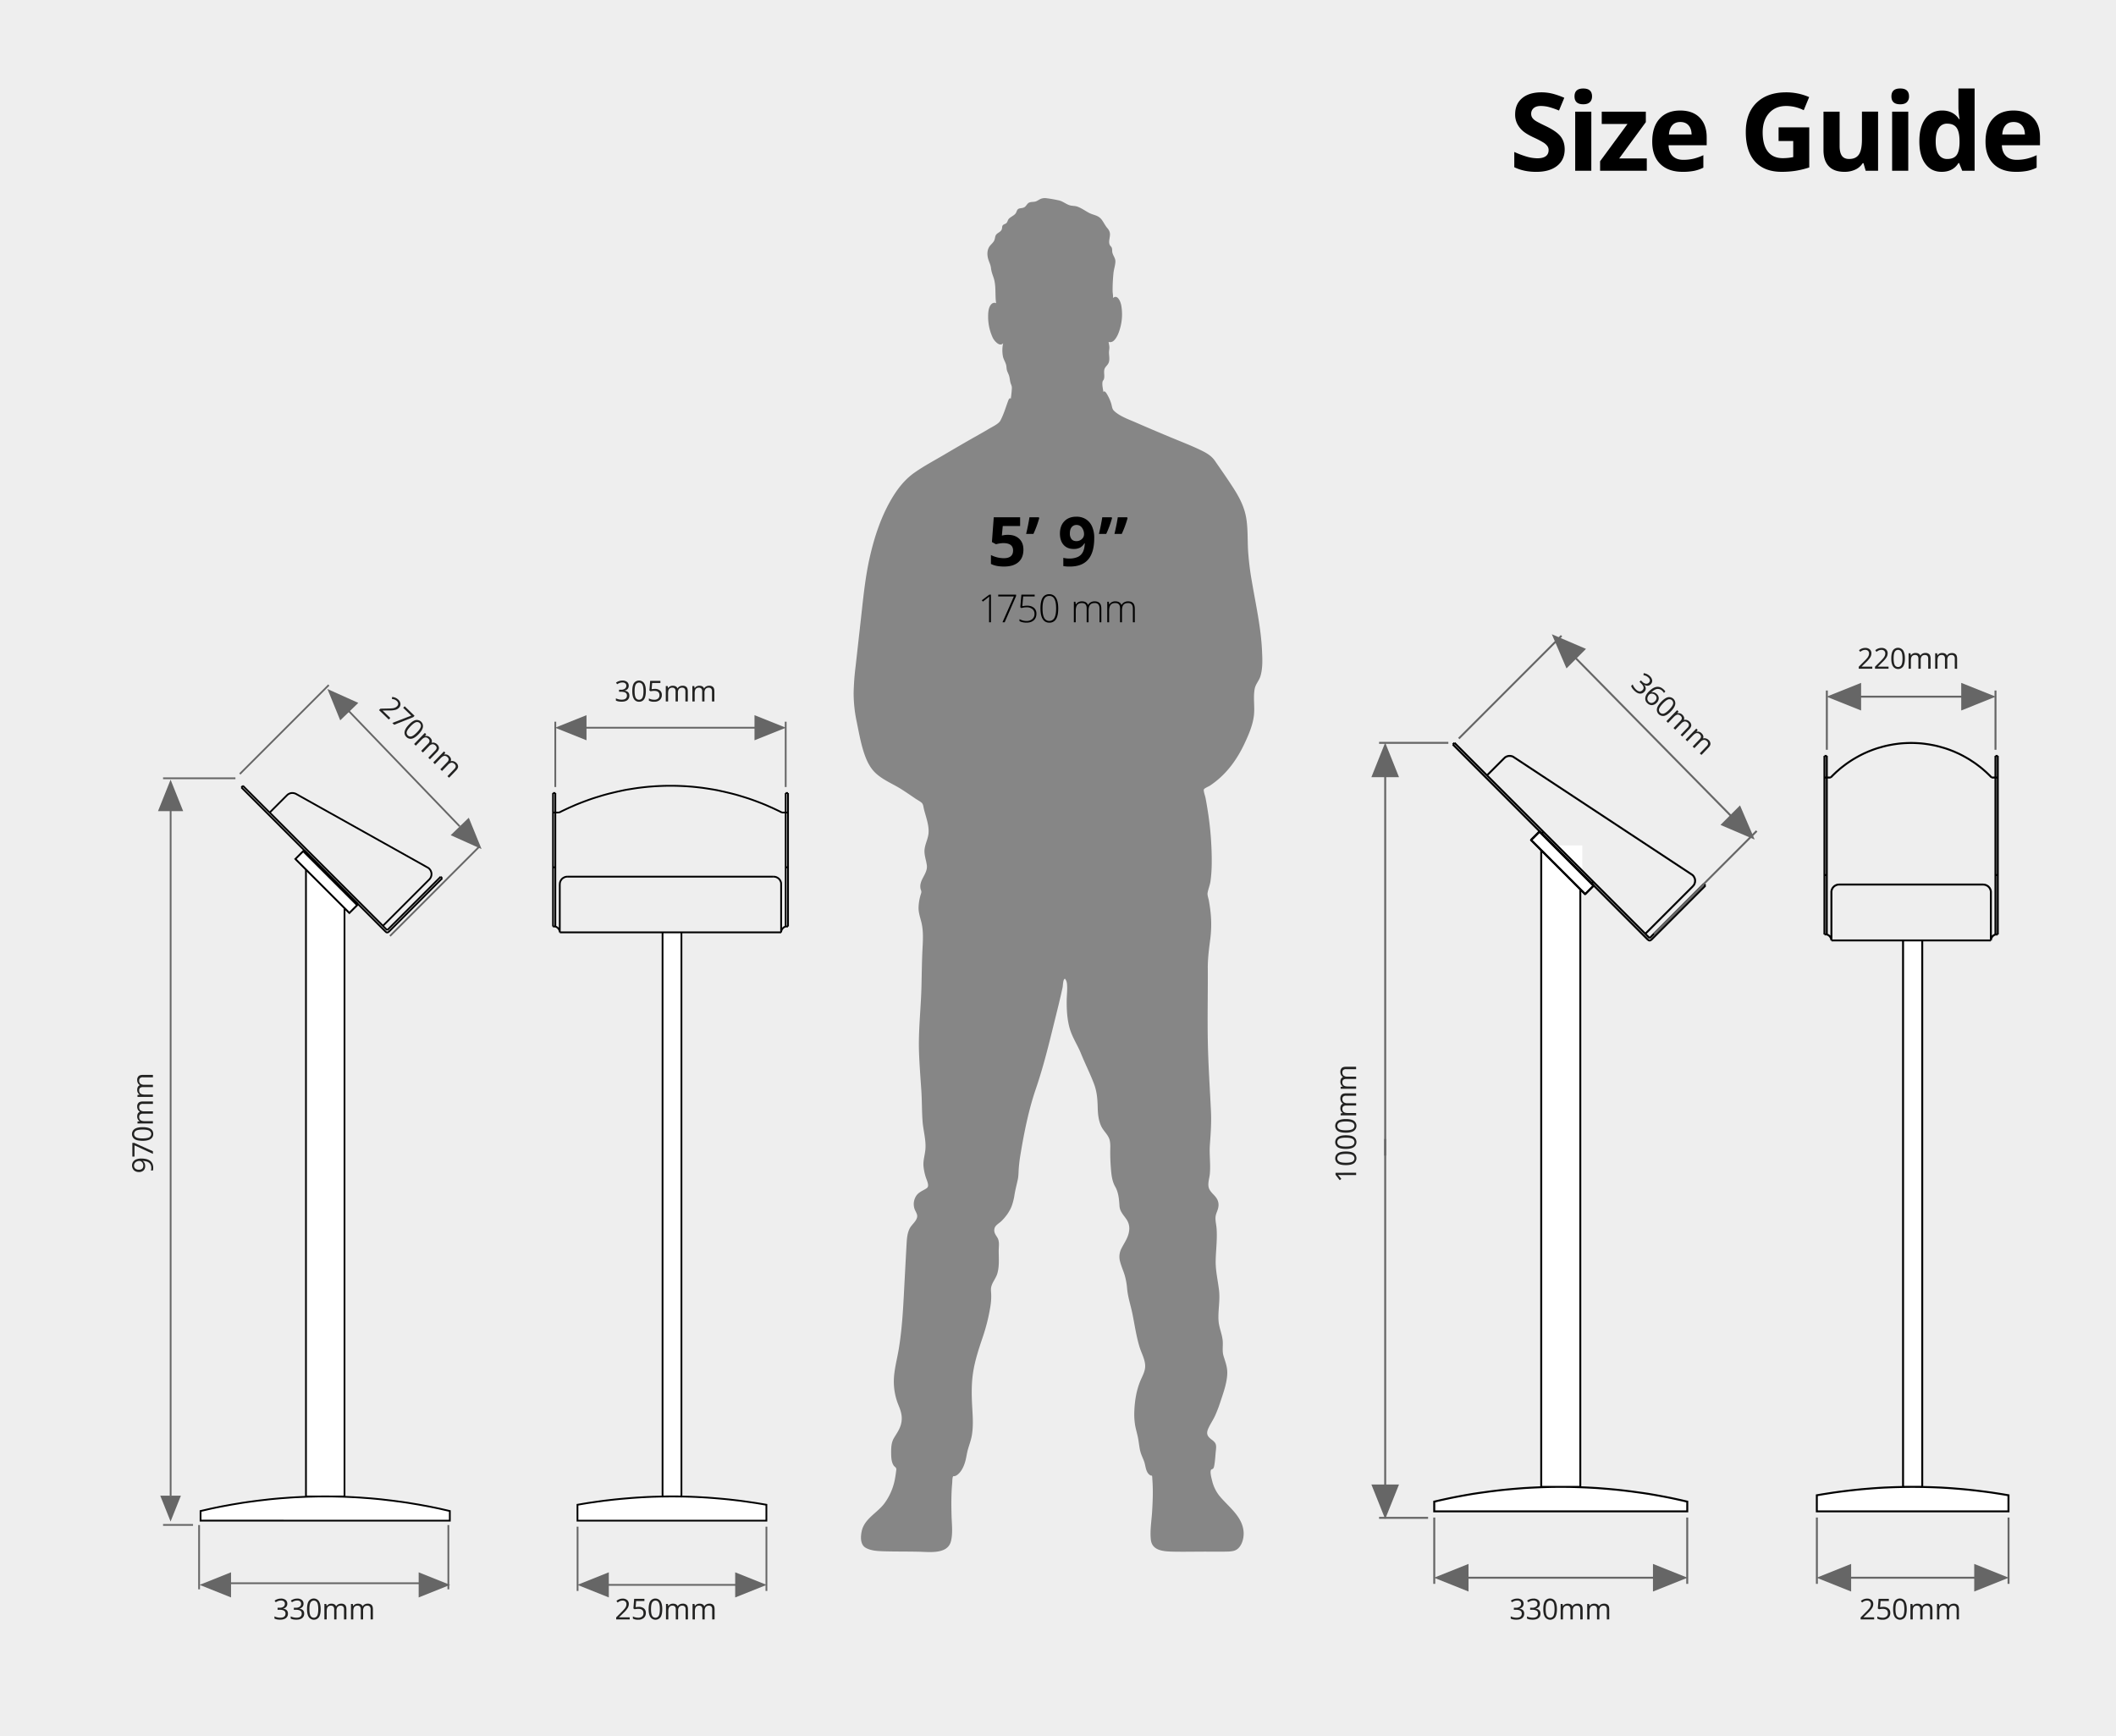 <svg xmlns="http://www.w3.org/2000/svg" width="2735" height="2244" viewBox="0 0 2735 2244"><g id="fd086248-6600-472e-95da-f7025a68bb86" data-name="Layer 1"><rect width="2735" height="2244" fill="#eee"></rect><rect x="1991.53" y="1092.7" width="53.66" height="832.16" fill="#fff"></rect><path d="M2022.41,193q0,13.53-9.74,21.33t-27.1,7.79q-16,0-28.3-6V196.39a116.2,116.2,0,0,0,17.12,6.36,50.64,50.64,0,0,0,12.82,1.84q7,0,10.7-2.66t3.72-7.93a8.7,8.7,0,0,0-1.64-5.23,18.19,18.19,0,0,0-4.82-4.41,125.23,125.23,0,0,0-13-6.77q-9.17-4.31-13.74-8.27a31,31,0,0,1-7.32-9.23,26.36,26.36,0,0,1-2.73-12.3q0-13.28,9-20.85t24.85-7.59a58.63,58.63,0,0,1,14.86,1.84,102.44,102.44,0,0,1,14.8,5.2l-6.83,16.47a101.47,101.47,0,0,0-13.23-4.58,42.93,42.93,0,0,0-10.29-1.3q-6,0-9.23,2.81a9.24,9.24,0,0,0-3.21,7.31,9,9,0,0,0,1.3,4.89,14.25,14.25,0,0,0,4.14,4q2.84,1.95,13.43,7,14,6.71,19.21,13.43T2022.41,193Z"></path><path d="M2035.09,124.54q0-10.19,11.34-10.18t11.35,10.18c0,3.24-.94,5.76-2.84,7.56s-4.72,2.7-8.51,2.7Q2035.09,134.8,2035.09,124.54Zm21.73,96.18H2036V144.3h20.85Z"></path><path d="M2128.54,220.72h-60.36v-12.3l35.41-48.19H2070.3V144.3h57v13.53l-34.46,47h35.69Z"></path><path d="M2174.8,222.09q-18.45,0-28.84-10.18t-10.39-28.85q0-19.22,9.6-29.7t26.56-10.5q16.2,0,25.22,9.23t9,25.5v10.12h-49.29q.34,8.88,5.26,13.87t13.81,5a57.2,57.2,0,0,0,13.06-1.43,65.4,65.4,0,0,0,12.85-4.58v16.13a49.17,49.17,0,0,1-11.69,4.07A73.69,73.69,0,0,1,2174.8,222.09Zm-2.94-64.39q-6.63,0-10.39,4.2t-4.3,11.93h29.26q-.15-7.72-4-11.93T2171.86,157.7Z"></path><path d="M2298.88,164.6h39.64v51.82a113,113,0,0,1-18.14,4.41,118.79,118.79,0,0,1-17.4,1.26q-22.64,0-34.56-13.29t-11.93-38.18q0-24.21,13.85-37.74t38.38-13.53a74.33,74.33,0,0,1,29.67,6.15l-7,16.95a50.37,50.37,0,0,0-22.77-5.47q-13.74,0-22,9.23T2278.3,171q0,16.26,6.67,24.85t19.38,8.58a68.63,68.63,0,0,0,13.46-1.37V182.24h-18.93Z"></path><path d="M2411.45,220.72l-2.8-9.77h-1.09a22.1,22.1,0,0,1-9.5,8.24,32.6,32.6,0,0,1-14,2.9q-13.47,0-20.3-7.21t-6.84-20.75V144.3h20.85v44.64q0,8.26,2.94,12.41t9.37,4.13q8.74,0,12.64-5.84t3.9-19.38v-36h20.85v76.42Z"></path><path d="M2444.74,124.54q0-10.19,11.35-10.18t11.35,10.18a9.94,9.94,0,0,1-2.84,7.56q-2.83,2.7-8.51,2.7Q2444.73,134.8,2444.74,124.54Zm21.74,96.18h-20.85V144.3h20.85Z"></path><path d="M2509.67,222.09q-13.47,0-21.16-10.46t-7.69-29q0-18.79,7.83-29.29t21.57-10.5q14.42,0,22,11.21h.68a84.91,84.91,0,0,1-1.57-15.24V114.36h20.92V220.72h-16l-4-9.91h-.89Q2524.23,222.09,2509.67,222.09Zm7.31-16.61c5.34,0,9.24-1.55,11.73-4.65s3.84-8.36,4.06-15.79v-2.25q0-12.31-3.79-17.64t-12.34-5.33a12.22,12.22,0,0,0-10.83,5.91q-3.87,5.91-3.87,17.19t3.9,16.92A12.73,12.73,0,0,0,2517,205.48Z"></path><path d="M2605.59,222.09q-18.47,0-28.85-10.18t-10.39-28.85q0-19.22,9.6-29.7t26.56-10.5q16.2,0,25.23,9.23t9,25.5v10.12h-49.29q.34,8.88,5.27,13.87t13.8,5a57.14,57.14,0,0,0,13.06-1.43,65.17,65.17,0,0,0,12.85-4.58v16.13a49,49,0,0,1-11.69,4.07A73.52,73.52,0,0,1,2605.59,222.09Zm-2.94-64.39q-6.63,0-10.39,4.2T2588,173.83h29.26q-.14-7.72-4-11.93T2602.65,157.7Z"></path><path d="M1287.52,392c-1.64-11.09.34-22.86-3.43-33.57-1.53-4.31-2.72-7.64-3.24-12.16-.47-3.92-2.27-7.22-3.43-11-1.55-5-1.76-11.19.94-15.83,1.7-2.9,4.56-4.91,6.29-7.8,1.31-2.23,1.27-4.22,2-6.6,1.33-4,6.38-4.55,8-8.25,1.28-3-.26-5,3-6.73,1.64-.86,2.76-.94,3.8-2.5s1.17-3.21,2.41-4.61c2.15-2.44,5.41-3.68,7.78-5.89,1.58-1.47,1.93-2.82,2.77-4.76,1.81-4.14,5.46-2.46,9.19-4.2,3-1.41,3.69-5.05,6.86-6.36,2.49-1,5.26-.58,7.82-1.25s4.8-2.67,7.38-3.65a14.57,14.57,0,0,1,7-.63c5.22.6,10.66,1.68,15.8,2.75,5.83,1.22,10.33,5.86,16.11,6.81,2.92.47,5.47.36,8.3,1.41,5.17,1.93,9.57,5.14,14.37,7.75,6.43,3.48,12.33,2.89,17,9.38,2.57,3.52,4.25,7.24,7.1,10.61a12.84,12.84,0,0,1,3.09,5.64c1.18,5.23-2.22,11-.07,15.92.59,1.33,1.85,2.12,2.48,3.41.89,1.84.5,4.1.85,6.07.79,4.47,4.14,7.48,4,12.25s-1.94,9.58-2.44,14.43a208.82,208.82,0,0,0-1.16,23.32c0,3.06.88,6.17.46,9.23,6-5.18,9.8,4.79,10.65,9.26a65.62,65.62,0,0,1-1,28.2c-1.51,5.84-3.89,13.08-8.36,17.4a6.86,6.86,0,0,1-6.94,1.88c.23,2.28.94,4.52,1,6.81s-.46,4.28-.49,6.43c-.06,4.59,1.41,10-.73,14.36-1.39,2.83-4.3,4.65-5.16,7.77-1.17,4.23.71,9-.84,13.14-.3.8-1.1,1.46-1.34,2.13-1.34,3.7.33,10.31.91,14.33,1.43-3.76,5.23,3.7,5.7,4.55a55.79,55.79,0,0,1,4.32,10.16c1.12,3.61,1,7,3.87,9.6,7.59,7.09,18.92,10.88,28.26,15,14.22,6.25,28.52,12.26,42.84,18.26,13.9,5.83,28.15,11.21,41.71,17.81,6.89,3.35,13,7,17.42,13.4,8.27,12,16.76,24,24.58,36.31,7.27,11.44,13.33,23.33,15.7,36.8,2.45,14,1.72,28.31,2.5,42.41a360.83,360.83,0,0,0,4.78,39.45c5,29.87,11.85,59.82,13.26,90.15.51,10.87,1.15,22.86-2.11,33.39-1.75,5.66-6.12,10-7.29,15.87-2.2,11.13.19,22.8-1,34.07-1.35,12.36-6.23,24-11.4,35.18-10.44,22.71-24.48,42.09-45.43,56.09-1.64,1.1-7.21,3.33-7.9,4.94-.81,1.91,1.71,8.62,2.15,11q2.1,11.19,3.73,22.48a418.26,418.26,0,0,1,4,44.42c.47,13.64.57,27.57-1.41,41.1-.74,5-2.85,9.77-3.68,14.69-.48,2.88,1,6.69,1.59,9.64q1,5.58,1.75,11.2a149.26,149.26,0,0,1,.22,38.07c-1.67,12.89-3.38,25.47-3.29,38.49.21,31.1-.58,62.2,0,93.28.52,30.61,2.65,61.08,4.08,91.64.68,14.37-.27,28.41-1.36,42.73-1,12.72,1.09,25.48-.09,38.19-.56,5.91-3.43,13.52-.82,19.37,2.44,5.45,8.18,8.68,10.66,14.18,2,4.34,1.71,8.75.18,13.15-1.08,3.1-2.46,6-2.67,9.27-.31,4.58.9,9.2,1.3,13.74,1.21,13.93-.77,28-1.08,41.95-.31,13.41,2.85,25.9,4.36,39.11,1.47,12.91-1.45,25.7-.71,38.6.53,8.88,4.45,17,5.37,25.78.71,6.83-.9,13.39,1.11,20.1,2.32,7.74,5.11,14.52,4.84,22.73-.39,11.91-4.65,23.73-8.34,34.94a189.33,189.33,0,0,1-7.39,19.54c-2.43,5.34-5.75,10.16-8.26,15.45-1.38,2.87-2.71,6.32-1.53,9.5,1.58,4.25,6.43,6.14,9.16,9.45,2.52,3,2.06,6.83,1.64,10.55-.69,6.24-.91,12.73-2,18.9-.25,1.47-.54,3.34-1.53,4.52-.66.79-2.07.91-2.57,1.48-2,2.34.49,11.28,1.25,14.32a49.83,49.83,0,0,0,9.72,19.85c11.8,14.2,30,26.72,31,47,.43,8.56-3.05,20.74-12.2,23.55-4,1.21-8.41,1.1-12.48,1.19-7.26.15-14.54,0-21.81,0-15.15-.06-30.36.38-45.5,0-11.67-.28-26.38-1.26-27.93-15.37-1.35-12.2,1-25,1.68-37.21.83-14,1.33-27.82.17-41.75-.07-1,0-3.33-.56-3.9-.12-.12-.58.06-.74,0s-.76-.13-1.06-.3a9.54,9.54,0,0,1-2.21-1.64c-3.92-4.06-4.08-10.55-5.73-15.59-1.41-4.29-3.56-8.31-4.84-12.66-1.6-5.49-2-11.25-3-16.88-1.07-6.36-3.16-12.5-4.18-18.88a89.48,89.48,0,0,1-.87-18c.55-12.85,2.67-26.08,7.54-38,2.59-6.38,6.69-13,6.47-20.15-.24-8.29-4.81-16.18-7.21-23.95-4.3-13.94-6.31-28.54-9.21-42.81-2.25-11.08-5.84-21.32-6.92-32.64a88.43,88.43,0,0,0-3.2-17.74c-1.78-5.77-4.31-11.3-5.84-17.15a23.19,23.19,0,0,1,1.83-17.52c3.83-7.45,8.69-13.86,9.77-22.38A20.8,20.8,0,0,0,1456,1576c-3.81-5.67-8.46-10-9-17.06-.6-8.74-1.17-17.42-5.56-25.17-4.29-7.57-5-16.21-5.66-24.79q-.76-9.71-.78-19.45c0-5,.49-10.4-.6-15.39-1.54-7.1-7.78-11.76-10.87-18.14-3.82-7.87-4.52-16.67-4.73-25.27-.26-10.21-1-19.55-4.53-29.19-5-13.42-11.56-26.27-16.94-39.55-4.49-11.1-11.42-21.27-14.72-32.82s-4-24.28-3.85-36.34c.06-6,.8-12,.56-18-.1-2.57-.29-6.09-1.77-8.32-.56-.85-.7-1.72-1.7-1.14-1.83,1.08-2,8.83-2.34,10.44-3.31,15.72-7.31,31.3-11.15,46.9-7,28.5-14,56.88-23.49,84.66-9.26,27-15.05,55.92-19.73,84.08a187,187,0,0,0-2.44,20c-.25,4.39-.25,8.77-1.18,13.1-1.4,6.5-3.09,12.81-4.19,19.37a76.19,76.19,0,0,1-3.63,14.82c-2.83,7.4-7.73,14-13.33,19.54-3.05,3-8,5.21-9,9.72s1.11,7.53,3.41,11c3.51,5.33,2.09,11.65,2.08,17.72,0,9.88,1,19.68-1.78,29.29-1.78,6.22-6.62,11.37-7.92,17.55-.67,3.14-.09,6.48,0,9.62a82.24,82.24,0,0,1-1.25,16.57,245.27,245.27,0,0,1-9.85,39c-5,14.84-9.9,29.56-12.28,45.08-2.26,14.71-2,29.14-1.21,43.94.71,12.77,1.77,25.93-.65,38.59-1.08,5.69-3.14,11.09-4.74,16.64-1.51,5.24-2.09,10.69-3.56,15.94-1.71,6.09-4.84,13.11-10,17.1a9.73,9.73,0,0,1-3.68,1.87c-.41.1-1.5-.05-1.79.16-1.36,1-1.18,6.55-1.38,8.71-1.33,14-1.22,28.06-.86,42.13.28,10.71,1.89,22.74-.81,33.29-4.23,16.49-26.49,13.85-39.46,13.48-15.35-.44-30.69-.16-46-.6-8-.23-17.66-.42-24.82-4.61s-6.55-14.67-4.93-21.8c3.53-15.75,20-23.22,29.15-35.42a76.48,76.48,0,0,0,13.67-31.54c.62-3.24,1.11-6.51,1.5-9.79.28-2.35.74-3.53-.5-5.08-.7-.88-1.75-1.45-2.43-2.41-3.43-4.81-3.43-12.3-3.44-17.86,0-6.44.42-12.69,3.83-18.29,4.24-7,8.36-12.54,9.57-20.8,1.14-7.83-1-14.18-3.93-21.35a80.25,80.25,0,0,1-6-31.43c.19-13.68,4-27,6.26-40.45,5.2-31,6.19-62.59,7.92-93.92.8-14.58,1.52-29.15,2.37-43.72.37-6.36,1-13,3.9-18.79,2.53-5,8.8-9.29,9.68-15,.56-3.64-2.28-7-3.35-10.26a19.44,19.44,0,0,1,1-14.89c3.2-6.41,8.08-7.81,13.74-11.27,1.8-1.1,2.76-2.14,2.76-4.29,0-3.7-2.14-7.64-3.16-11.12a67.9,67.9,0,0,1-2.82-14.17c-.51-7.54,2.1-14.72,2.57-22.18.75-11.93-2.92-23.81-3.76-35.67-.93-13.35-.72-26.78-1.61-40.13-1.08-16.22-2.37-32.43-2.94-48.67-1-28.36,2.47-56.68,3.15-85,.4-16.47.53-33,1.38-49.42.58-11,1.22-22.43-1.36-33.19-1.67-7-4-12.93-3.76-20.17a63.06,63.06,0,0,1,2.78-16.13c.65-2.13,1.1-3,.61-4.91-.19-.8-.6-1.55-.78-2.37-2.6-11.67,9.5-19.37,8.07-30.62-.87-6.82-3.61-13.34-2.94-20.31.72-7.3,4.55-13.9,5.16-21.21.86-10.4-3.59-21.35-6-31.24-.72-3-.8-6.16-3-8.11s-5.16-3.42-7.55-5c-6.2-4.21-12.37-8.51-18.71-12.51-10.78-6.79-23.13-11.61-32.63-20.27-6.5-5.91-10.69-13.56-13.78-21.69-5.39-14.26-8-29.59-11.06-44.47a181.42,181.42,0,0,1-4.11-37.37,324.78,324.78,0,0,1,2.53-34.69q3.42-30.63,6.85-61.25c3.07-27.48,5.66-55.05,11.94-82,6.38-27.45,15.76-54.89,31-78.76,7.12-11.13,15.61-21.06,26.46-28.68,11.83-8.31,24.82-15.2,37.27-22.53,13.47-7.94,26.95-15.82,40.55-23.51,6.07-3.43,12.16-6.81,18.12-10.42,4.4-2.66,12.69-6.39,15-10.75,4.18-8,6.71-16.43,9.75-24.84.33-.89,2.08-6,3.63-3.18.66-4.46,1.16-8.95,1.41-13.46.13-2.6-.36-3.55-1.24-5.81-1.33-3.44-1.26-7.07-2.31-10.53-.79-2.64-2.29-5-2.93-7.73-.49-2.11-.38-4.31-.93-6.4-1.06-4-3.47-7.25-4.2-11.41a42.81,42.81,0,0,1,.37-16.65c-4.6,5.39-11.65-3.37-13.36-6.89a63.76,63.76,0,0,1-6.06-27c0-5.09.25-12.23,3.9-16.27,1.62-1.79,4.19-2.78,6.42-1.42" fill="#868686"></path><rect x="1970.01" y="1107.79" width="98.67" height="15.19" transform="translate(1380.15 -1101.2) rotate(45)" fill="#fff" stroke="#000" stroke-miterlimit="3.86" stroke-width="2.47"></rect><polygon points="2593.5 1953.22 2593.5 1932.68 2586.57 1931.5 2579.59 1930.36 2572.59 1929.34 2565.63 1928.37 2558.64 1927.41 2551.6 1926.61 2544.61 1925.82 2537.57 1925.14 2530.52 1924.51 2523.49 1923.94 2516.44 1923.41 2509.4 1923.02 2502.36 1922.63 2495.31 1922.34 2488.27 1922.17 2481.23 1922.01 2474.13 1921.95 2467.09 1921.95 2460.05 1922.01 2452.95 1922.17 2445.91 1922.34 2438.87 1922.63 2431.82 1923.02 2424.77 1923.41 2417.73 1923.94 2410.69 1924.51 2403.67 1925.14 2396.62 1925.82 2389.63 1926.61 2382.65 1927.41 2375.61 1928.37 2368.61 1929.34 2361.63 1930.36 2354.7 1931.5 2347.72 1932.68 2347.72 1953.22 2593.5 1953.22" fill="#fff"></polygon></g><g id="fcd2fd0c-7f46-4da2-869b-5027999d9123" data-name="Layer 2"><rect x="2459.58" y="1215.83" width="25.14" height="709.34" fill="#fff"></rect><polygon points="1857.22 1952.23 1857.22 1939.79 1863.93 1938.25 1870.71 1936.71 1877.47 1935.29 1884.24 1933.93 1891.05 1932.67 1897.82 1931.42 1904.65 1930.29 1911.52 1929.15 1918.35 1928.13 1925.18 1927.21 1932.06 1926.3 1938.93 1925.51 1945.82 1924.71 1952.69 1924.03 1959.57 1923.4 1966.46 1922.9 1973.39 1922.38 1980.27 1921.99 1987.2 1921.65 1994.1 1921.36 2001.02 1921.19 2007.91 1921.02 2014.84 1920.96 2021.78 1920.96 2028.66 1921.02 2035.6 1921.19 2042.53 1921.36 2049.43 1921.65 2056.34 1921.99 2063.24 1922.38 2070.16 1922.9 2077.06 1923.4 2083.94 1924.03 2090.82 1924.71 2097.69 1925.51 2104.57 1926.3 2111.4 1927.21 2118.28 1928.13 2125.11 1929.15 2131.91 1930.29 2138.75 1931.42 2145.57 1932.67 2152.39 1933.93 2159.16 1935.29 2165.92 1936.71 2172.69 1938.25 2179.4 1939.79 2179.4 1952.23 1857.22 1952.23" fill="#fff"></polygon><path d="M746.34,1959.18l.19-14.26s79.54-10.31,122.16-9.81,121.54,5.58,121.94,9.81,0,20.53,0,20.53H746.53Z" fill="#fff"></path><path d="M1302.9,691.28q9.12,0,14.51,5.11t5.39,14q0,10.53-6.49,16.2t-18.56,5.67q-10.49,0-16.93-3.39V717.4a38,38,0,0,0,16.46,4.09q12.15,0,12.16-10,0-9.49-12.59-9.5a31.32,31.32,0,0,0-5,.45,37.2,37.2,0,0,0-4.47,1l-5.29-2.84,2.37-32h34.07v11.26h-22.43l-1.16,12.33,1.51-.3A29.58,29.58,0,0,1,1302.9,691.28Z"></path><path d="M1342.67,668.59l.6.95a132.8,132.8,0,0,1-7.56,20.58h-9.41q3-12.72,4.29-21.53Z"></path><path d="M1414.34,695.4q0,18.57-7.82,27.72t-23.68,9.15a44.55,44.55,0,0,1-8.46-.6V721a30.58,30.58,0,0,0,7.56.91,26.64,26.64,0,0,0,11-2,13.83,13.83,0,0,0,6.57-6.14q2.28-4.2,2.62-11.54h-.51a14.75,14.75,0,0,1-5.76,5.67,18.18,18.18,0,0,1-8.17,1.63q-8.2,0-12.93-5.26T1370,689.69q0-10.1,5.74-16t15.62-5.87a22.46,22.46,0,0,1,12.18,3.27,21,21,0,0,1,8,9.47A35.93,35.93,0,0,1,1414.34,695.4Zm-22.73-16.88a7.88,7.88,0,0,0-6.45,2.83c-1.54,1.89-2.32,4.62-2.32,8.17a11.32,11.32,0,0,0,2.11,7.22q2.1,2.65,6.4,2.66a9.89,9.89,0,0,0,6.92-2.64,8,8,0,0,0,2.88-6.08,13.84,13.84,0,0,0-2.69-8.64A8.25,8.25,0,0,0,1391.61,678.52Z"></path><path d="M1437.38,669.54a131.77,131.77,0,0,1-7.56,20.58h-9.41q3-12.72,4.3-21.53h12.07Zm20.07,0a132.8,132.8,0,0,1-7.56,20.58h-9.42q3-12.72,4.3-21.53h12Z"></path><path d="M1280.81,804.29h-2.39v-26q0-3.54.29-7.35c-.24.24-.49.48-.75.71s-2.78,2.2-7.55,5.93l-1.39-1.74,9.69-7.25h2.1Z"></path><path d="M1295.73,804.29l14.7-33.35h-20.19v-2.35h23.09v1.79l-14.74,33.91Z"></path><path d="M1327.32,782.83q5.72,0,9,2.76a9.39,9.39,0,0,1,3.29,7.59q0,5.49-3.42,8.54t-9.42,3.06a23.58,23.58,0,0,1-5.06-.53,13.15,13.15,0,0,1-4-1.5v-2.52a23.1,23.1,0,0,0,4.69,1.87,17.5,17.5,0,0,0,4.37.53,11,11,0,0,0,7.52-2.48,8.48,8.48,0,0,0,2.83-6.7,7.64,7.64,0,0,0-2.76-6.25,11.42,11.42,0,0,0-7.5-2.27,24.87,24.87,0,0,0-6.64,1l-1.46-1,1.41-16.34h17.19v2.35h-14.89l-1.1,12.59A34.91,34.91,0,0,1,1327.32,782.83Z"></path><path d="M1367.79,786.34q0,9.4-2.87,13.92a9.59,9.59,0,0,1-8.68,4.52,9.4,9.4,0,0,1-8.49-4.66q-2.91-4.65-2.91-13.78,0-9.32,2.82-13.82a9.45,9.45,0,0,1,8.58-4.49,9.57,9.57,0,0,1,8.6,4.65Q1367.78,777.33,1367.79,786.34Zm-20.31,0q0,8.31,2.17,12.27a7.51,7.51,0,0,0,13.32-.13q2.12-4.11,2.11-12.14t-2.11-12a7.07,7.07,0,0,0-6.73-4.1,7,7,0,0,0-6.69,4.1Q1347.48,778.44,1347.48,786.34Z"></path><path d="M1421.16,804.29V786.88q0-3.89-1.52-5.66a5.72,5.72,0,0,0-4.63-1.79q-4.08,0-6,2.25t-2,7.06v15.55h-2.46V786.15q0-6.72-6.16-6.72-4.17,0-6.07,2.43t-1.91,7.78v14.65H1388V777.75h2l.51,3.64h.15a7.63,7.63,0,0,1,3.12-3.07,9.35,9.35,0,0,1,4.47-1.08q6.27,0,8,4.71h.1a8.91,8.91,0,0,1,3.48-3.49,10,10,0,0,1,5-1.22q4.35,0,6.52,2.32t2.17,7.37v17.36Z"></path><path d="M1464.29,804.29V786.88q0-3.89-1.51-5.66a5.76,5.76,0,0,0-4.64-1.79q-4.08,0-6,2.25t-1.95,7.06v15.55h-2.47V786.15q0-6.72-6.15-6.72-4.17,0-6.08,2.43t-1.9,7.78v14.65h-2.42V777.75h2l.51,3.64h.15a7.59,7.59,0,0,1,3.13-3.07,9.34,9.34,0,0,1,4.46-1.08q6.28,0,8.06,4.71h.1a8.91,8.91,0,0,1,3.48-3.49,9.92,9.92,0,0,1,5-1.22q4.34,0,6.51,2.32t2.18,7.37v17.36Z"></path><path d="M395.53,1123.38h-.06m.06,810.8h-.06" fill="none" stroke="#000" stroke-miterlimit="3.86" stroke-width="2.29"></path><polygon points="220.49 1048.38 204.24 1048.38 220.49 1007.76 236.74 1048.38 220.49 1048.38" fill="#666"></polygon><polygon points="220.49 1933.2 233.82 1933.2 220.49 1966.54 207.16 1933.2 220.49 1933.2" fill="#666"></polygon><path d="M259.34,1965.45h-.06m54.82-949.76h-.05" fill="none" stroke="#000" stroke-miterlimit="3.86" stroke-width="2.29"></path><line x1="220.55" y1="1965.45" x2="220.5" y2="1965.45" fill="none" stroke="#000" stroke-miterlimit="3.86" stroke-width="2.29"></line><polyline points="445.28 1173.19 445.28 1934.18 395.47 1934.18 395.47 1123.38" fill="#fff" stroke="#000" stroke-miterlimit="3.86" stroke-width="2.29"></polyline><polygon points="298.61 2048.47 298.61 2064.71 257.99 2048.47 298.61 2032.21 298.61 2048.47" fill="#666"></polygon><polygon points="541.14 2048.47 541.14 2032.21 581.75 2048.47 541.14 2064.71 541.14 2048.47" fill="#666"></polygon><path d="M259.34,1965.45h-.06m322.24,0h-.06" fill="none" stroke="#000" stroke-miterlimit="3.86" stroke-width="2.29"></path><line x1="259.34" y1="2048.47" x2="259.28" y2="2048.47" fill="none" stroke="#000" stroke-miterlimit="3.86" stroke-width="2.29"></line><path d="M880.78,1205.09v729.09h-24.4V1205.09m-405-25.71,11.09-11.07m-80.11-58,11-11m-11,11,69,69.07m-58-80.11,69.09,69m-17.22,4.88-49.82-49.81m186,842.07h-.06m-136.12-31.27h0m-186,31.27V1953l6.71-1.53,6.78-1.55,6.76-1.41,6.77-1.37,6.81-1.25,6.77-1.25,6.83-1.13,6.87-1.14,6.83-1,6.83-.92,6.87-.91,6.88-.79,6.89-.81,6.87-.67,6.88-.63,6.89-.5,6.93-.52,6.88-.4,6.93-.33,6.89-.29,6.93-.18,6.89-.16,6.92-.06h6.95l6.88.06,6.94.16,6.93.18,6.89.29,6.92.33,6.9.4,6.92.52,6.89.5,6.89.63,6.87.67,6.88.81,6.88.79,6.83.91,6.87.92,6.84,1,6.8,1.14,6.84,1.13,6.82,1.25,6.82,1.25,6.77,1.37,6.76,1.41,6.77,1.55,6.71,1.53v12.45Z" fill="#fff" stroke="#000" stroke-miterlimit="3.86" stroke-width="2.29"></path><polygon points="950.25 2048.47 950.25 2032.21 990.87 2048.47 950.25 2064.71 950.25 2048.47" fill="#666"></polygon><polygon points="786.91 2048.47 786.91 2064.71 746.3 2048.47 786.91 2032.21 786.91 2048.47" fill="#666"></polygon><path d="M990.69,1965.45h-.06m-244,0h-.06" fill="none" stroke="#000" stroke-miterlimit="3.86" stroke-width="2.29"></path><line x1="990.69" y1="2048.47" x2="990.64" y2="2048.47" fill="none" stroke="#000" stroke-miterlimit="3.86" stroke-width="2.29"></line><path d="M1010.64,1050.21h7.86m-3-25.19h3m-295.86,25.19H714.8m3,0h-3m0-25.19h3m4.89,25.19,4.15-2.1,4.22-2,4.27-2,4.25-1.86,4.27-1.88,4.32-1.76,4.38-1.71,4.38-1.65,4.38-1.59,4.43-1.54,4.43-1.42,4.45-1.36,4.49-1.37,4.49-1.25,4.49-1.18,4.55-1.09,4.54-1.08,4.55-1,4.61-1,4.6-.85,4.61-.73,4.61-.74,4.6-.68,4.66-.57,4.61-.52,4.66-.46,4.67-.34,4.65-.33,4.67-.23,4.67-.18,4.66-.11h9.38l4.66.11,4.66.18,4.66.23,4.67.33,4.65.34,4.62.46,4.66.52,4.66.57,4.61.68,4.6.74,4.6.73,4.62.85,4.54,1,4.61,1,4.55,1.08,4.49,1.09,4.55,1.18,4.49,1.25,4.5,1.37,4.44,1.36,4.42,1.42,4.44,1.54,4.38,1.59,4.37,1.65,4.38,1.71,4.33,1.76,4.26,1.88,4.26,1.86,4.26,2,4.22,2,4.14,2.1m4.89,70.79h3m-300.75,0h-3m285.1,12.11h.79l.81.11.78.17.82.23.73.28.73.4.68.39.69.46.63.51.56.58.52.62.45.68.4.67.34.75.34.75.22.73.18.8,0,.79,0,.86m0,62.2.07-.73.11-.7.17-.73.29-.69.28-.68.4-.63.41-.57.44-.56.53-.51.55-.45.63-.46.63-.34.68-.28.67-.23m0,0h3m-8.83-54.64v62.2m-286.06-62.2.06-.86.05-.79.17-.8.23-.73.29-.75.4-.75.39-.67.46-.68.51-.62.57-.58.62-.51.69-.46.68-.39.74-.4.74-.28.8-.23.73-.17.86-.11h.79m-15.64,64.42.69.23.69.28.62.34.61.46.53.45.56.51.46.56.39.57.41.63.28.68.28.69.17.73.12.7.05.73m-5.86-7.56h-3m8.81-54.64v62.2m276.29-72H733.39m276.28,72H723.61m-8.81-7.56V1025m3,172.51V1025m300.75,172.51V1025m-3,172.51V1025M312,1017.73l2.05-2m257.53,119.46-2.05-2m-67,71.12-.34.29-.41.28-.45.18-.45.11H500l-.45-.11-.41-.18-.39-.28-.35-.29m73.19-69.08-69,69.08m67-71.12-69.09,69.08M371,1027.8l-22.41,22.41m0,0,146.36,146.41m0,0,59.93-59.93m-2.16-15.41.74.4.63.51.62.51.56.63.52.63.45.67.4.69.35.79.27.74.23.8.18.79.05.85v.8l-.05.8-.12.85-.23.8-.23.74-.33.74-.4.73-.46.68-.46.69-.56.57m-2.16-15.41-170.07-95.13M371,1027.8l.55-.51.63-.51.7-.45.67-.35.73-.33.75-.29.74-.18.78-.16.81-.06h.74l.8.06.79.11.79.17.74.24.75.26.68.35M312,1017.73l186.39,186.5M314,1015.69l186.39,186.5m490.2,763.26v-20.53l-6.88-1.19-6.94-1.14-6.94-1-6.92-1-6.94-.95-7-.81-6.94-.79-7-.68-7-.62-7-.58-7-.52-7-.4-7-.38-7-.29-7-.18-7-.16-7-.06h-7l-7,.06-7.05.16-7,.18-7,.29-7,.38-7,.4-7,.52-7,.58-7,.62-7,.68-6.94.79-6.94.81-7,.95-6.94,1-6.93,1-6.89,1.14-6.93,1.19v20.53Z" fill="none" stroke="#000" stroke-miterlimit="3.86" stroke-width="2.29"></path><polygon points="758.08 940.58 758.08 956.83 717.48 940.58 758.08 924.35 758.08 940.58" fill="#666"></polygon><polygon points="975.22 940.58 975.22 924.35 1015.83 940.58 975.22 956.83 975.22 940.58" fill="#666"></polygon><path d="M717.82,1025h-.06m297.84,0h-.06" fill="none" stroke="#000" stroke-miterlimit="3.86" stroke-width="2.29"></path><line x1="717.81" y1="940.58" x2="717.76" y2="940.58" fill="none" stroke="#000" stroke-miterlimit="3.86" stroke-width="2.29"></line><polygon points="594.22 1068.19 605.91 1056.91 622.44 1097.41 582.54 1079.48 594.22 1068.19" fill="#666"></polygon><polygon points="451.45 919.77 439.76 931.05 423.24 890.55 463.13 908.49 451.45 919.77" fill="#666"></polygon><path d="M314.1,1015.69h-.05m186.44,186.5h-.05" fill="none" stroke="#000" stroke-miterlimit="3.86" stroke-width="2.29"></path><line x1="429.07" y1="900.67" x2="429.02" y2="900.67" fill="none" stroke="#000" stroke-miterlimit="3.86" stroke-width="4.85"></line><path d="M2358.24,977h3m218,0h3m-7.9,28h7.9m-221,0h-3m221,126h3m-221,0h-3m7.92-126,2.33-2.39,2.4-2.33,2.38-2.28,2.52-2.2,2.5-2.2,2.59-2.09,2.63-2,2.64-2,2.7-1.89,2.75-1.85,2.83-1.83,2.88-1.72,2.89-1.66,2.87-1.59,2.95-1.53,3-1.47,3-1.35,3.06-1.34,3.13-1.24,3.07-1.17,3.19-1.11,3.11-1,3.2-.9,3.25-.93,3.2-.8,3.25-.73,3.25-.62,3.31-.61,3.24-.48,3.32-.45,3.32-.36,3.31-.25,3.3-.18,3.38-.13,3.32-.06,3.31.06,3.31.13,3.36.18,3.32.25,3.32.36,3.24.45,3.32.48,3.31.61,3.25.62,3.26.73,3.18.8,3.25.93,3.19.9,3.12,1,3.19,1.11,3.08,1.17,3.13,1.24,3,1.34,3.06,1.35,3,1.47,2.93,1.53,2.89,1.59,2.88,1.66,2.89,1.72,2.75,1.83,2.82,1.85,2.7,1.89,2.64,2,2.64,2,2.57,2.09,2.53,2.2,2.5,2.2,2.4,2.28,2.39,2.33,2.33,2.39m-208.17,0h-7.92m205.18,138.3.85.06.85.12.8.19.87.25.79.36.74.37.73.48.74.5.62.62.54.6.56.67.49.75.37.8.3.79.32.8.17.85.13.87v.86m0,0v62.3m5.94-7.73h3m-8.94,7.73.06-.73.13-.73.18-.75.24-.67.29-.67.45-.69.37-.6.47-.55.56-.56.56-.42.62-.43.67-.37.67-.31.67-.25m3,0V977m-3,230.77V977m-218,230.77.68.25.67.31.68.37.61.43.56.42.55.56.44.55.42.6.38.69.36.67.24.67.19.75.12.73.06.73m-9-7.73V977m9,176.2v-.86l.12-.87.2-.85.23-.8.36-.79.38-.8.49-.75.54-.67.55-.6.62-.62.74-.5.73-.48.73-.37.82-.36.79-.25.85-.19.87-.12.84-.06m-9.86,9.94v62.3m196.22-72.24H2377.06m196.23,72.24H2367.2m-6-7.73h-3m3,0V977m123.36,238.5v706.23h-24.79V1215.51m136.29,737.94v-20.8l-7.23-1.23-7.23-1.15-7.25-1.11-7.24-1-7.3-.92-7.24-.87-7.29-.79-7.3-.73-7.3-.62-7.31-.6-7.28-.5-7.31-.43-7.3-.3-7.36-.26-7.29-.18-7.31-.12-7.36-.06-7.3.06-7.35.12-7.3.18-7.31.26-7.35.3-7.3.43-7.29.5-7.31.6-7.3.62-7.3.73-7.3.79-7.23.87-7.3.92-7.25,1-7.22,1.11-7.25,1.15-7.18,1.23v20.8Zm-742.28,0v-12.58l7.11-1.66,7.18-1.59,7.19-1.53,7.17-1.41,7.23-1.35,7.18-1.29,7.23-1.23,7.24-1.1,7.3-1,7.24-1,7.3-.9,7.3-.86,7.3-.74,7.3-.67,7.29-.61,7.3-.56,7.31-.43,7.35-.37,7.3-.3,7.37-.24,7.29-.19,7.35-.06H2021l7.37.06,7.29.19,7.36.24,7.3.3,7.36.37,7.29.43,7.3.56,7.31.61,7.3.67,7.29.74,7.31.86,7.29.9,7.23,1,7.31,1,7.23,1.1,7.25,1.23,7.17,1.29,7.24,1.35,7.17,1.41,7.18,1.53,7.17,1.59,7.12,1.66v12.58Zm124.94-867.83L1990,1074.4m58.88,81.33L2060,1144.5m-81.27-58.88,70.1,70.11M1990,1074.4l70.05,70.1m-17.42,5-50.54-50.59m50.54,50.59v772.28h-50.54V1098.87m.06,0h-.06m.06,822.87h-.06" fill="none" stroke="#000" stroke-miterlimit="3.86" stroke-width="2.52"></path><polygon points="1790.41 1004.48 1772.57 1004.48 1790.41 959.86 1808.25 1004.48 1790.41 1004.48" fill="#666"></polygon><polygon points="1790.41 1918.74 1808.25 1918.74 1790.41 1963.37 1772.57 1918.74 1790.41 1918.74" fill="#666"></polygon><path d="M1853.88,1953.44h-.05M1880,960.14H1880" fill="none" stroke="#000" stroke-miterlimit="3.86" stroke-width="2.52"></path><line x1="1790.47" y1="1953.44" x2="1790.41" y2="1953.44" fill="none" stroke="#000" stroke-miterlimit="3.86" stroke-width="2.52"></line><polygon points="1898.11 2039.23 1898.11 2057.08 1853.48 2039.23 1898.11 2021.37 1898.11 2039.23" fill="#666"></polygon><polygon points="2136.51 2039.23 2136.51 2021.37 2181.14 2039.23 2136.51 2057.08 2136.51 2039.23" fill="#666"></polygon><path d="M1853.88,1953.44h-.06m327,0h-.06" fill="none" stroke="#000" stroke-miterlimit="3.86" stroke-width="2.52"></path><line x1="1853.88" y1="2039.23" x2="1853.82" y2="2039.23" fill="none" stroke="#000" stroke-miterlimit="3.86" stroke-width="2.52"></line><polygon points="2551.75 2039.23 2551.75 2021.37 2596.36 2039.23 2551.75 2057.08 2551.75 2039.23" fill="#666"></polygon><polygon points="2392.66 2039.23 2392.66 2057.08 2348.03 2039.23 2392.66 2021.37 2392.66 2039.23" fill="#666"></polygon><path d="M2596.17,1953.44h-.07m-247.67,0h-.06" fill="none" stroke="#000" stroke-miterlimit="3.86" stroke-width="2.52"></path><line x1="2596.17" y1="2039.23" x2="2596.11" y2="2039.23" fill="none" stroke="#000" stroke-miterlimit="3.86" stroke-width="2.52"></line><path d="M1880,960.13h0m252.33,252.38h-.07m-73.9-69.6-2.21-2.34m-61.21-65.44-2.16,2.08m66.56,62.37-2.09,2.15M1922,1002.21l204.61,204.72M1944.3,979.88l.6-.54.67-.56.73-.43.76-.42.79-.31.8-.24.79-.19.86-.13.86,0h.86l.8.11.85.11.8.26.8.3.73.37.74.49m0,0,229.76,151.49m0,0,.74.5.67.54.62.68.55.67.43.75.42.73.37.86.31.79.19.86.12.85.06.92-.06.87-.06.85-.2.87-.29.85-.31.81-.37.79-.49.73-.56.68-.54.67m0,0-61.52,61.52m0,0,5.64,5.58m0,0,70.05-70.1m0,0,2.09,2.14m0,0-70.05,70.12m0,0-.38.24-.35.23-.45.19-.47.13-.44,0-.49,0-.42-.13-.43-.19-.44-.23-.36-.24m0,0L1877.86,962.29m0,0,2.1-2.16m0,0,42,42.08m0,0,22.33-22.33m236.56,973.57h-.05m-138.14-31.71h-.06" fill="none" stroke="#000" stroke-miterlimit="3.86" stroke-width="2.52"></path><line x1="2012.8" y1="827.29" x2="2012.74" y2="827.29" fill="none" stroke="#000" stroke-miterlimit="3.86" stroke-width="2.52"></line><polygon points="2405.54 900.46 2405.54 918.32 2360.91 900.46 2405.54 882.62 2405.54 900.46" fill="#666"></polygon><polygon points="2534.95 900.46 2534.95 882.62 2579.57 900.46 2534.95 918.32 2534.95 900.46" fill="#666"></polygon><path d="M2361.32,977h-.07m218.05,0h-.06" fill="none" stroke="#000" stroke-miterlimit="3.86" stroke-width="2.52"></path><line x1="2361.31" y1="900.46" x2="2361.25" y2="900.46" fill="none" stroke="#000" stroke-miterlimit="3.86" stroke-width="2.52"></line><polygon points="2037.35 851.32 2024.73 863.93 2005.79 819.76 2049.96 838.7 2037.35 851.32" fill="#666"></polygon><polygon points="2236.41 1053.61 2249.03 1040.99 2267.96 1085.14 2223.79 1066.22 2236.41 1053.61" fill="#666"></polygon><line x1="220.55" y1="1933.2" x2="220.55" y2="1043.56" fill="none" stroke="#666" stroke-miterlimit="10" stroke-width="2.29"></line><line x1="210.76" y1="1970.97" x2="249.5" y2="1970.97" fill="none" stroke="#666" stroke-miterlimit="10" stroke-width="2.29"></line><line x1="210.76" y1="1005.94" x2="304.31" y2="1005.94" fill="none" stroke="#666" stroke-miterlimit="10" stroke-width="2.29"></line><line x1="293.96" y1="2046.35" x2="549.54" y2="2046.35" fill="none" stroke="#666" stroke-miterlimit="10" stroke-width="2.29"></line><line x1="257.34" y1="2054.19" x2="257.34" y2="1971.13" fill="none" stroke="#666" stroke-miterlimit="10" stroke-width="2.29"></line><line x1="579.52" y1="2054.19" x2="579.52" y2="1971.13" fill="none" stroke="#666" stroke-miterlimit="10" stroke-width="2.29"></line><line x1="594.17" y1="1068.02" x2="447.63" y2="915.71" fill="none" stroke="#666" stroke-miterlimit="10" stroke-width="2.29"></line><line x1="424.96" y1="885.4" x2="309.98" y2="1000.38" fill="none" stroke="#666" stroke-miterlimit="10" stroke-width="2.29"></line><line x1="618.98" y1="1094.8" x2="504.07" y2="1209.78" fill="none" stroke="#666" stroke-miterlimit="10" stroke-width="2.29"></line><line x1="960.6" y1="2048.47" x2="776.57" y2="2048.47" fill="none" stroke="#666" stroke-miterlimit="10" stroke-width="2.29"></line><line x1="990.64" y1="2056.31" x2="990.64" y2="1973.24" fill="none" stroke="#666" stroke-miterlimit="10" stroke-width="2.29"></line><line x1="746.53" y1="2056.31" x2="746.53" y2="1973.24" fill="none" stroke="#666" stroke-miterlimit="10" stroke-width="2.29"></line><line x1="747.73" y1="940.59" x2="985.56" y2="940.59" fill="none" stroke="#666" stroke-miterlimit="10" stroke-width="2.29"></line><line x1="717.75" y1="932.8" x2="717.75" y2="1017.23" fill="none" stroke="#666" stroke-miterlimit="10" stroke-width="2.29"></line><line x1="1015.54" y1="932.8" x2="1015.54" y2="1017.23" fill="none" stroke="#666" stroke-miterlimit="10" stroke-width="2.29"></line><line x1="1790.42" y1="1493.61" x2="1790.42" y2="1001.51" fill="none" stroke="#666" stroke-miterlimit="10" stroke-width="2.52"></line><line x1="1782.5" y1="1961.83" x2="1845.85" y2="1961.83" fill="none" stroke="#666" stroke-miterlimit="10" stroke-width="2.52"></line><line x1="1782.5" y1="960.13" x2="1872.04" y2="960.13" fill="none" stroke="#666" stroke-miterlimit="10" stroke-width="2.52"></line><line x1="1790.41" y1="1472.18" x2="1790.41" y2="1921.72" fill="none" stroke="#666" stroke-miterlimit="10" stroke-width="2.52"></line><line x1="1895.13" y1="2039.23" x2="2139.49" y2="2039.23" fill="none" stroke="#666" stroke-miterlimit="10" stroke-width="2.52"></line><line x1="1853.82" y1="2047.14" x2="1853.82" y2="1961.42" fill="none" stroke="#666" stroke-miterlimit="10" stroke-width="2.52"></line><line x1="2180.8" y1="2047.14" x2="2180.8" y2="1961.42" fill="none" stroke="#666" stroke-miterlimit="10" stroke-width="2.52"></line><line x1="2554.73" y1="2039.23" x2="2389.68" y2="2039.23" fill="none" stroke="#666" stroke-miterlimit="10" stroke-width="2.52"></line><line x1="2596.11" y1="2047.14" x2="2596.11" y2="1961.42" fill="none" stroke="#666" stroke-miterlimit="10" stroke-width="2.52"></line><line x1="2348.37" y1="2047.14" x2="2348.37" y2="1961.42" fill="none" stroke="#666" stroke-miterlimit="10" stroke-width="2.52"></line><line x1="2018.32" y1="821.71" x2="1885.53" y2="954.55" fill="none" stroke="#666" stroke-miterlimit="10" stroke-width="2.52"></line><line x1="2270.6" y1="1074.03" x2="2137.81" y2="1206.93" fill="none" stroke="#666" stroke-miterlimit="10" stroke-width="2.52"></line><line x1="2402.56" y1="900.46" x2="2537.93" y2="900.46" fill="none" stroke="#666" stroke-miterlimit="10" stroke-width="2.52"></line><line x1="2361.25" y1="892.49" x2="2361.25" y2="969.09" fill="none" stroke="#666" stroke-miterlimit="10" stroke-width="2.52"></line><line x1="2579.24" y1="892.49" x2="2579.24" y2="969.09" fill="none" stroke="#666" stroke-miterlimit="10" stroke-width="2.52"></line><line x1="2035.24" y1="849.21" x2="2238.51" y2="1055.71" fill="none" stroke="#666" stroke-miterlimit="10" stroke-width="2.52"></line><path d="M502.49,930,489.9,917.84l1.81-1.87,9.94-.2a52,52,0,0,0,6.25-.39,11.81,11.81,0,0,0,3-.88,7.77,7.77,0,0,0,2.33-1.67,4.49,4.49,0,0,0,1.42-3.33,5,5,0,0,0-1.72-3.39,8.94,8.94,0,0,0-2.64-1.79,12.8,12.8,0,0,0-3.75-.87l.27-2.59a12.33,12.33,0,0,1,7.89,3.36,8.46,8.46,0,0,1,2.9,5.47,6.6,6.6,0,0,1-2.05,5.19,10,10,0,0,1-4.5,2.62,31.79,31.79,0,0,1-8.18.81l-8.15.05-.1.11,9.85,9.51Z" fill="#222221"></path><path d="M507.07,934.42l24.5-9.48-10.44-10.08,1.93-2,12.75,12.31-1.68,1.74-24.65,9.84Z" fill="#222221"></path><path d="M541.17,948.8q-4.78,5-8.72,5.9a7.36,7.36,0,0,1-7.15-2.17,7.27,7.27,0,0,1-2.28-7q.81-4.07,5.49-8.91,4.83-5,8.73-5.92a8,8,0,0,1,9.38,9.27Q545.81,944,541.17,948.8Zm-10.46-10.11q-4,4.18-4.9,7a4.91,4.91,0,0,0,6.31,6q2.83-1,6.83-5.11t4.86-7a4.92,4.92,0,0,0-6.26-6.09Q534.74,934.52,530.71,938.69Z" fill="#222221"></path><path d="M553.6,979.35l9-9.34a5.44,5.44,0,0,0,1.75-3.28,4,4,0,0,0-1.45-3.06,5.13,5.13,0,0,0-4.13-1.73,7.72,7.72,0,0,0-4.43,2.65l-7.74,8-2.18-2.1,9-9.34a5.39,5.39,0,0,0,1.75-3.28,3.94,3.94,0,0,0-1.46-3.07,4.94,4.94,0,0,0-4.18-1.67q-2.13.32-4.82,3.1l-7.28,7.53-2.17-2.1,13.86-14.35,1.77,1.7-1.54,2.31.1.1a6,6,0,0,1,3.32,0,7.5,7.5,0,0,1,3.08,1.83q3.36,3.26,2,6.69l.11.1a6.32,6.32,0,0,1,3.58,0,8,8,0,0,1,3.41,2,6.77,6.77,0,0,1,2.44,4.77c0,1.62-.88,3.34-2.65,5.18l-9.05,9.36Z" fill="#222221"></path><path d="M578.31,1003.21l9-9.34a5.42,5.42,0,0,0,1.75-3.28,4,4,0,0,0-1.45-3.06,5.16,5.16,0,0,0-4.13-1.73,7.71,7.71,0,0,0-4.43,2.66l-7.74,8-2.18-2.1,9-9.34a5.39,5.39,0,0,0,1.75-3.28,4,4,0,0,0-1.46-3.07,5,5,0,0,0-4.18-1.67q-2.13.32-4.82,3.1l-7.28,7.53-2.17-2.1,13.86-14.35,1.77,1.71-1.54,2.3.1.1a6,6,0,0,1,3.32,0,7.5,7.5,0,0,1,3.08,1.83q3.36,3.26,2,6.69l.11.1a6.32,6.32,0,0,1,3.58,0,8,8,0,0,1,3.41,2,6.81,6.81,0,0,1,2.44,4.78c0,1.61-.88,3.33-2.66,5.17l-9,9.36Z" fill="#222221"></path><path d="M182.42,1497.43q15.62,0,15.62,12.09a12,12,0,0,1-.37,3.35h-2.6a10.54,10.54,0,0,0,.47-3.31q0-4.38-2.7-6.6c-1.8-1.49-4.57-2.3-8.29-2.43v.21a6.59,6.59,0,0,1,2.3,2.66,8.55,8.55,0,0,1,.79,3.74,7.48,7.48,0,0,1-2.11,5.6,8,8,0,0,1-5.9,2.08,9,9,0,0,1-6.55-2.32,8.85,8.85,0,0,1-1-10.85,8.73,8.73,0,0,1,4.06-3.13A16.65,16.65,0,0,1,182.42,1497.43Zm-9.16,9a5,5,0,0,0,1.67,4,7,7,0,0,0,4.66,1.42,6,6,0,0,0,4.13-1.31,5,5,0,0,0,1.5-4,6.84,6.84,0,0,0-.67-3,5.62,5.62,0,0,0-1.84-2.2,4.28,4.28,0,0,0-2.44-.8,8.28,8.28,0,0,0-3.53.75,6.12,6.12,0,0,0-2.55,2.08A5.25,5.25,0,0,0,173.26,1506.39Z" fill="#222221"></path><path d="M197.67,1491.36l-23.83-11v14.52h-2.78v-17.72h2.42L197.67,1488Z" fill="#222221"></path><path d="M184.33,1456.88q6.9,0,10.3,2.18a7.35,7.35,0,0,1,3.41,6.65,7.28,7.28,0,0,1-3.49,6.54q-3.48,2.24-10.22,2.24-7,0-10.33-2.17a8,8,0,0,1,.15-13.19Q177.66,1456.88,184.33,1456.88Zm0,14.55q5.8,0,8.46-1.37a4.91,4.91,0,0,0,0-8.73q-2.69-1.35-8.42-1.35t-8.4,1.35a4.92,4.92,0,0,0,0,8.73C177.64,1471,180.46,1471.43,184.33,1471.43Z" fill="#222221"></path><path d="M197.67,1426.76h-13a5.4,5.4,0,0,0-3.58,1,3.94,3.94,0,0,0-1.19,3.16,5.09,5.09,0,0,0,1.62,4.17,7.7,7.7,0,0,0,5,1.35h11.14v3h-13a5.4,5.4,0,0,0-3.58,1,4,4,0,0,0-1.19,3.19,5,5,0,0,0,1.7,4.16q1.71,1.32,5.58,1.32h10.47v3H177.72v-2.46l2.73-.49v-.14a6,6,0,0,1-2.28-2.42,7.41,7.41,0,0,1-.82-3.48q0-4.68,3.39-6.12v-.15a6.28,6.28,0,0,1-2.47-2.58,8,8,0,0,1-.92-3.86,6.74,6.74,0,0,1,1.74-5.07c1.16-1.12,3-1.69,5.57-1.69h13Z" fill="#222221"></path><path d="M197.67,1392.41h-13a5.4,5.4,0,0,0-3.58,1,3.94,3.94,0,0,0-1.19,3.16,5.09,5.09,0,0,0,1.62,4.17,7.7,7.7,0,0,0,5,1.35h11.14v3h-13a5.4,5.4,0,0,0-3.58,1,4,4,0,0,0-1.19,3.19,5,5,0,0,0,1.7,4.16q1.71,1.32,5.58,1.32h10.47v3H177.72v-2.46l2.73-.49v-.14a6,6,0,0,1-2.28-2.41,7.45,7.45,0,0,1-.82-3.49q0-4.68,3.39-6.12v-.15a6.28,6.28,0,0,1-2.47-2.58,8,8,0,0,1-.92-3.86,6.74,6.74,0,0,1,1.74-5.07c1.16-1.12,3-1.69,5.57-1.69h13Z" fill="#222221"></path><path d="M371.35,2072.78a6.08,6.08,0,0,1-1.43,4.17,7.18,7.18,0,0,1-4.05,2.17v.14a7.63,7.63,0,0,1,4.75,2,6,6,0,0,1,1.55,4.3,7,7,0,0,1-2.64,5.85q-2.64,2.06-7.5,2.05a21,21,0,0,1-3.87-.32,13.05,13.05,0,0,1-3.42-1.12v-2.87a17,17,0,0,0,3.69,1.3,16.56,16.56,0,0,0,3.71.44q6.9,0,6.9-5.4,0-4.84-7.61-4.85H358.8v-2.6h2.66a8.07,8.07,0,0,0,4.94-1.37,4.53,4.53,0,0,0,1.82-3.82,3.77,3.77,0,0,0-1.34-3.06,5.5,5.5,0,0,0-3.63-1.11,11.06,11.06,0,0,0-3.3.48,14.43,14.43,0,0,0-3.53,1.74l-1.53-2a12.92,12.92,0,0,1,3.78-2,13.74,13.74,0,0,1,4.5-.73,9.22,9.22,0,0,1,6,1.77A6,6,0,0,1,371.35,2072.78Z" fill="#222221"></path><path d="M392.33,2072.78a6.08,6.08,0,0,1-1.42,4.17,7.24,7.24,0,0,1-4.06,2.17v.14a7.68,7.68,0,0,1,4.76,2,6,6,0,0,1,1.54,4.3,7,7,0,0,1-2.64,5.85q-2.64,2.06-7.5,2.05a21,21,0,0,1-3.87-.32,12.87,12.87,0,0,1-3.41-1.12v-2.87a17.37,17.37,0,0,0,7.39,1.74q6.9,0,6.9-5.4,0-4.84-7.61-4.85h-2.62v-2.6h2.66a8,8,0,0,0,4.93-1.37,4.5,4.5,0,0,0,1.82-3.82,3.74,3.74,0,0,0-1.34-3.06,5.5,5.5,0,0,0-3.63-1.11,11,11,0,0,0-3.29.48,14.48,14.48,0,0,0-3.54,1.74l-1.52-2a13,13,0,0,1,3.77-2,13.8,13.8,0,0,1,4.51-.73,9.26,9.26,0,0,1,6,1.77A6,6,0,0,1,392.33,2072.78Z" fill="#222221"></path><path d="M414.47,2079.79q0,6.9-2.18,10.31a8,8,0,0,1-13.19-.08q-2.24-3.49-2.24-10.23c0-4.63.72-8.08,2.17-10.32a8,8,0,0,1,13.19.14Q414.47,2073.14,414.47,2079.79Zm-14.55,0q0,5.8,1.36,8.46a4.91,4.91,0,0,0,8.74,0c.9-1.79,1.35-4.59,1.35-8.42s-.45-6.62-1.35-8.4a4.93,4.93,0,0,0-8.74,0Q399.92,2074,399.92,2079.79Z" fill="#222221"></path><path d="M444.63,2093.14v-13a5.38,5.38,0,0,0-1-3.58,3.93,3.93,0,0,0-3.17-1.19,5.12,5.12,0,0,0-4.17,1.62,7.69,7.69,0,0,0-1.35,5v11.14h-3v-13a5.38,5.38,0,0,0-1-3.58,3.94,3.94,0,0,0-3.18-1.19,4.91,4.91,0,0,0-4.16,1.7q-1.32,1.69-1.32,5.58v10.47h-3v-20h2.46l.49,2.73h.15a5.87,5.87,0,0,1,2.41-2.27,7.34,7.34,0,0,1,3.49-.82q4.68,0,6.12,3.39h.14a6.39,6.39,0,0,1,2.59-2.48,8,8,0,0,1,3.86-.91,6.78,6.78,0,0,1,5.07,1.74q1.68,1.74,1.68,5.56v13Z" fill="#222221"></path><path d="M479,2093.14v-13a5.38,5.38,0,0,0-1-3.58,3.93,3.93,0,0,0-3.17-1.19,5.12,5.12,0,0,0-4.17,1.62,7.69,7.69,0,0,0-1.35,5v11.14h-3v-13a5.38,5.38,0,0,0-1-3.58,3.94,3.94,0,0,0-3.18-1.19,4.91,4.91,0,0,0-4.16,1.7c-.88,1.13-1.33,3-1.33,5.58v10.47h-3v-20H456l.49,2.73h.15a5.87,5.87,0,0,1,2.41-2.27,7.34,7.34,0,0,1,3.49-.82q4.68,0,6.11,3.39h.15a6.33,6.33,0,0,1,2.59-2.48,8,8,0,0,1,3.86-.91,6.78,6.78,0,0,1,5.07,1.74q1.68,1.74,1.68,5.56v13Z" fill="#222221"></path><path d="M813.93,2093.14h-17.5v-2.61l7-7a51.12,51.12,0,0,0,4.22-4.63,11.81,11.81,0,0,0,1.53-2.69,7.76,7.76,0,0,0,.51-2.82,4.48,4.48,0,0,0-1.29-3.38,5,5,0,0,0-3.59-1.25,8.91,8.91,0,0,0-3.14.55,12.26,12.26,0,0,0-3.3,2l-1.61-2.05a12.3,12.3,0,0,1,8-3.06,8.46,8.46,0,0,1,5.88,1.92,6.6,6.6,0,0,1,2.13,5.16,10,10,0,0,1-1.42,5,32,32,0,0,1-5.32,6.26l-5.83,5.7v.14h13.7Z" fill="#222221"></path><path d="M825.73,2076.88a9.78,9.78,0,0,1,6.62,2.08,7.16,7.16,0,0,1,2.42,5.71,8.21,8.21,0,0,1-2.64,6.48,10.47,10.47,0,0,1-7.25,2.35,13.3,13.3,0,0,1-6.86-1.44v-2.91a10.22,10.22,0,0,0,3.16,1.28,15.64,15.64,0,0,0,3.74.47,7.47,7.47,0,0,0,5-1.51,5.41,5.41,0,0,0,1.78-4.37q0-5.58-6.83-5.57a27.22,27.22,0,0,0-4.62.52l-1.57-1,1-12.45h13.24v2.78H822.24l-.68,8A21.22,21.22,0,0,1,825.73,2076.88Z" fill="#222221"></path><path d="M856,2079.79q0,6.9-2.18,10.31a8,8,0,0,1-13.19-.08q-2.25-3.49-2.24-10.23c0-4.63.72-8.08,2.16-10.32a8.05,8.05,0,0,1,13.2.14Q856,2073.14,856,2079.79Zm-14.55,0q0,5.8,1.36,8.46a4.9,4.9,0,0,0,8.73,0c.91-1.79,1.36-4.59,1.36-8.42s-.45-6.62-1.36-8.4a4.92,4.92,0,0,0-8.73,0Q841.46,2074,841.46,2079.79Z" fill="#222221"></path><path d="M886.17,2093.14v-13a5.38,5.38,0,0,0-1-3.58,3.93,3.93,0,0,0-3.17-1.19,5.12,5.12,0,0,0-4.17,1.62,7.69,7.69,0,0,0-1.35,5v11.14h-3v-13a5.38,5.38,0,0,0-1-3.58,4,4,0,0,0-3.19-1.19,4.92,4.92,0,0,0-4.16,1.7q-1.32,1.69-1.32,5.58v10.47h-3v-20h2.46l.49,2.73h.15a5.87,5.87,0,0,1,2.41-2.27,7.34,7.34,0,0,1,3.49-.82c3.12,0,5.15,1.13,6.11,3.39H876a6.36,6.36,0,0,1,2.58-2.48,8,8,0,0,1,3.86-.91,6.78,6.78,0,0,1,5.08,1.74q1.68,1.74,1.68,5.56v13Z" fill="#222221"></path><path d="M920.52,2093.14v-13a5.38,5.38,0,0,0-1-3.58,3.93,3.93,0,0,0-3.17-1.19,5.12,5.12,0,0,0-4.17,1.62,7.69,7.69,0,0,0-1.35,5v11.14h-3v-13a5.38,5.38,0,0,0-1-3.58,4,4,0,0,0-3.19-1.19,4.92,4.92,0,0,0-4.16,1.7q-1.32,1.69-1.32,5.58v10.47h-3v-20h2.46l.49,2.73h.15a5.87,5.87,0,0,1,2.41-2.27,7.32,7.32,0,0,1,3.48-.82q4.68,0,6.12,3.39h.15a6.3,6.3,0,0,1,2.58-2.48,8,8,0,0,1,3.86-.91,6.74,6.74,0,0,1,5.07,1.74q1.7,1.74,1.69,5.56v13Z" fill="#222221"></path><path d="M2422.41,2093.14h-17.5v-2.61l7-7a51.12,51.12,0,0,0,4.22-4.63,11.81,11.81,0,0,0,1.53-2.69,7.76,7.76,0,0,0,.51-2.82,4.45,4.45,0,0,0-1.3-3.38,4.94,4.94,0,0,0-3.58-1.25,8.87,8.87,0,0,0-3.14.55,12.45,12.45,0,0,0-3.31,2l-1.6-2.05a12.26,12.26,0,0,1,8-3.06,8.46,8.46,0,0,1,5.88,1.92,6.6,6.6,0,0,1,2.13,5.16,9.94,9.94,0,0,1-1.42,5,31.91,31.91,0,0,1-5.31,6.26l-5.83,5.7v.14h13.69Z" fill="#222221"></path><path d="M2434.22,2076.88a9.8,9.8,0,0,1,6.62,2.08,7.15,7.15,0,0,1,2.41,5.71,8.24,8.24,0,0,1-2.63,6.48,10.47,10.47,0,0,1-7.25,2.35,13.36,13.36,0,0,1-6.87-1.44v-2.91a10.39,10.39,0,0,0,3.17,1.28,15.62,15.62,0,0,0,3.73.47,7.48,7.48,0,0,0,5-1.51,5.45,5.45,0,0,0,1.78-4.37q0-5.58-6.83-5.57a27.32,27.32,0,0,0-4.63.52l-1.56-1,1-12.45h13.24v2.78h-10.66l-.67,8A21.22,21.22,0,0,1,2434.22,2076.88Z" fill="#222221"></path><path d="M2464.53,2079.79q0,6.9-2.18,10.31a8,8,0,0,1-13.19-.08q-2.23-3.49-2.24-10.23c0-4.63.72-8.08,2.17-10.32a8,8,0,0,1,13.19.14Q2464.53,2073.14,2464.53,2079.79Zm-14.55,0q0,5.8,1.37,8.46a4.9,4.9,0,0,0,8.73,0c.9-1.79,1.35-4.59,1.35-8.42s-.45-6.62-1.35-8.4a4.92,4.92,0,0,0-8.73,0Q2450,2074,2450,2079.79Z" fill="#222221"></path><path d="M2494.65,2093.14v-13a5.38,5.38,0,0,0-1-3.58,3.91,3.91,0,0,0-3.16-1.19,5.09,5.09,0,0,0-4.17,1.62,7.69,7.69,0,0,0-1.35,5v11.14h-3v-13a5.38,5.38,0,0,0-1-3.58,4,4,0,0,0-3.19-1.19,4.92,4.92,0,0,0-4.16,1.7q-1.32,1.69-1.32,5.58v10.47h-3v-20h2.46l.49,2.73h.14a5.93,5.93,0,0,1,2.41-2.27,7.36,7.36,0,0,1,3.49-.82q4.68,0,6.12,3.39h.14a6.39,6.39,0,0,1,2.59-2.48,8,8,0,0,1,3.86-.91,6.74,6.74,0,0,1,5.07,1.74c1.12,1.16,1.69,3,1.69,5.56v13Z" fill="#222221"></path><path d="M2529,2093.14v-13a5.38,5.38,0,0,0-1-3.58,3.92,3.92,0,0,0-3.17-1.19,5.12,5.12,0,0,0-4.17,1.62,7.75,7.75,0,0,0-1.34,5v11.14h-3v-13a5.44,5.44,0,0,0-1-3.58,4,4,0,0,0-3.19-1.19,4.92,4.92,0,0,0-4.16,1.7q-1.32,1.69-1.32,5.58v10.47h-3v-20H2506l.5,2.73h.14a5.93,5.93,0,0,1,2.41-2.27,7.34,7.34,0,0,1,3.49-.82q4.68,0,6.12,3.39h.14a6.39,6.39,0,0,1,2.59-2.48,8,8,0,0,1,3.86-.91,6.74,6.74,0,0,1,5.07,1.74q1.68,1.74,1.68,5.56v13Z" fill="#222221"></path><path d="M1969.27,2072.78a6.08,6.08,0,0,1-1.43,4.17,7.24,7.24,0,0,1-4.06,2.17v.14a7.66,7.66,0,0,1,4.76,2,6,6,0,0,1,1.54,4.3,7,7,0,0,1-2.64,5.85q-2.64,2.06-7.5,2.05a21.11,21.11,0,0,1-3.87-.32,12.87,12.87,0,0,1-3.41-1.12v-2.87a17.37,17.37,0,0,0,7.39,1.74q6.9,0,6.9-5.4,0-4.84-7.61-4.85h-2.62v-2.6h2.66a8,8,0,0,0,4.93-1.37,4.5,4.5,0,0,0,1.82-3.82,3.76,3.76,0,0,0-1.33-3.06,5.55,5.55,0,0,0-3.64-1.11,11,11,0,0,0-3.29.48,14.43,14.43,0,0,0-3.53,1.74l-1.53-2a13,13,0,0,1,3.77-2,13.8,13.8,0,0,1,4.51-.73,9.24,9.24,0,0,1,6,1.77A6,6,0,0,1,1969.27,2072.78Z" fill="#222221"></path><path d="M1990.25,2072.78a6.08,6.08,0,0,1-1.43,4.17,7.18,7.18,0,0,1-4,2.17v.14a7.63,7.63,0,0,1,4.75,2,6,6,0,0,1,1.55,4.3,7,7,0,0,1-2.64,5.85q-2.64,2.06-7.5,2.05a21,21,0,0,1-3.87-.32,12.87,12.87,0,0,1-3.41-1.12v-2.87a17.28,17.28,0,0,0,7.39,1.74q6.9,0,6.9-5.4,0-4.84-7.61-4.85h-2.62v-2.6h2.65a8.07,8.07,0,0,0,4.94-1.37,4.53,4.53,0,0,0,1.82-3.82,3.77,3.77,0,0,0-1.34-3.06,5.5,5.5,0,0,0-3.63-1.11,11.06,11.06,0,0,0-3.3.48,14.43,14.43,0,0,0-3.53,1.74l-1.53-2a12.92,12.92,0,0,1,3.78-2,13.8,13.8,0,0,1,4.51-.73,9.21,9.21,0,0,1,6,1.77A6,6,0,0,1,1990.25,2072.78Z" fill="#222221"></path><path d="M2012.38,2079.79q0,6.9-2.17,10.31A8,8,0,0,1,1997,2090q-2.25-3.49-2.24-10.23c0-4.63.72-8.08,2.16-10.32a8,8,0,0,1,13.19.14Q2012.38,2073.14,2012.38,2079.79Zm-14.54,0q0,5.8,1.36,8.46a4.9,4.9,0,0,0,8.73,0c.91-1.79,1.36-4.59,1.36-8.42s-.45-6.62-1.36-8.4a4.92,4.92,0,0,0-8.73,0Q1997.84,2074,1997.84,2079.79Z" fill="#222221"></path><path d="M2042.55,2093.14v-13a5.44,5.44,0,0,0-1-3.58,3.93,3.93,0,0,0-3.17-1.19,5.12,5.12,0,0,0-4.17,1.62,7.69,7.69,0,0,0-1.35,5v11.14h-3v-13a5.38,5.38,0,0,0-1-3.58,4,4,0,0,0-3.19-1.19,4.92,4.92,0,0,0-4.16,1.7q-1.32,1.69-1.32,5.58v10.47h-3v-20h2.46l.49,2.73h.14a5.9,5.9,0,0,1,2.42-2.27,7.3,7.3,0,0,1,3.48-.82q4.68,0,6.12,3.39h.15a6.3,6.3,0,0,1,2.58-2.48,8,8,0,0,1,3.86-.91,6.74,6.74,0,0,1,5.07,1.74q1.69,1.74,1.69,5.56v13Z" fill="#222221"></path><path d="M2076.89,2093.14v-13a5.44,5.44,0,0,0-1-3.58,4,4,0,0,0-3.17-1.19,5.12,5.12,0,0,0-4.17,1.62,7.69,7.69,0,0,0-1.35,5v11.14h-3v-13a5.38,5.38,0,0,0-1-3.58,4,4,0,0,0-3.19-1.19,4.92,4.92,0,0,0-4.16,1.7q-1.32,1.69-1.32,5.58v10.47h-3v-20h2.46l.49,2.73h.14a5.9,5.9,0,0,1,2.42-2.27,7.3,7.3,0,0,1,3.48-.82q4.68,0,6.12,3.39h.15a6.3,6.3,0,0,1,2.58-2.48,8,8,0,0,1,3.86-.91,6.74,6.74,0,0,1,5.07,1.74q1.7,1.74,1.69,5.56v13Z" fill="#222221"></path><path d="M2133.67,884.33a6,6,0,0,1-3.93,2,7.13,7.13,0,0,1-4.42-1.25l-.1.1a7.62,7.62,0,0,1,2,4.77,6,6,0,0,1-1.87,4.16,7,7,0,0,1-6,2.38c-2.22-.24-4.49-1.48-6.82-3.74a21.55,21.55,0,0,1-2.57-2.91,13.38,13.38,0,0,1-1.67-3.18l2-2.07a17.13,17.13,0,0,0,4.1,6.39q5,4.8,8.72.91,3.36-3.49-2.11-8.77l-1.89-1.83,1.81-1.87,1.91,1.85a8.09,8.09,0,0,0,4.51,2.44,4.52,4.52,0,0,0,4-1.48,3.77,3.77,0,0,0,1.16-3.13,5.52,5.52,0,0,0-1.84-3.32,11.27,11.27,0,0,0-2.7-1.95,14.73,14.73,0,0,0-3.76-1.2l.32-2.53a12.78,12.78,0,0,1,4.13,1.17,13.37,13.37,0,0,1,3.75,2.6,9.18,9.18,0,0,1,3.1,5.46A6,6,0,0,1,2133.67,884.33Z" fill="#222221"></path><path d="M2130.88,894.13c3.64-3.77,7.08-5.87,10.35-6.33s6.32.71,9.19,3.47a12.62,12.62,0,0,1,2.09,2.5l-1.81,1.88a10.52,10.52,0,0,0-2-2.56,8.1,8.1,0,0,0-6.55-2.62q-3.48.35-7.61,4.31l.16.15q3.61-.85,6.73,2.15a7.41,7.41,0,0,1,2.56,5.49,8.14,8.14,0,0,1-2.6,5.66,9,9,0,0,1-6.16,3.13,8.1,8.1,0,0,1-6.06-2.55,7.91,7.91,0,0,1-2.56-6.79Q2127,898.11,2130.88,894.13Zm.06,12.81a5.07,5.07,0,0,0,4,1.61,6.92,6.92,0,0,0,4.3-2.39,6,6,0,0,0,1.92-3.91,5,5,0,0,0-1.8-3.84,6.72,6.72,0,0,0-2.63-1.61,5.59,5.59,0,0,0-2.86-.17,4.3,4.3,0,0,0-2.29,1.2,8.37,8.37,0,0,0-1.9,3,6.19,6.19,0,0,0-.3,3.28A5.18,5.18,0,0,0,2130.94,906.94Z" fill="#222221"></path><path d="M2159.81,919.33q-4.79,5-8.72,5.9a8,8,0,0,1-9.43-9.22q.81-4.07,5.49-8.91,4.83-5,8.73-5.92a8,8,0,0,1,9.38,9.27Q2164.45,914.53,2159.81,919.33Zm-10.46-10.11c-2.69,2.79-4.32,5.13-4.9,7a4.9,4.9,0,0,0,6.31,6q2.84-1,6.83-5.11t4.86-7a4.92,4.92,0,0,0-6.26-6.09Q2153.39,905,2149.35,909.22Z" fill="#222221"></path><path d="M2172.24,949.88l9-9.34a5.42,5.42,0,0,0,1.75-3.28,4,4,0,0,0-1.45-3.06,5.16,5.16,0,0,0-4.13-1.73,7.74,7.74,0,0,0-4.43,2.66l-7.74,8-2.18-2.1,9-9.34a5.39,5.39,0,0,0,1.75-3.28,3.94,3.94,0,0,0-1.46-3.07,5,5,0,0,0-4.18-1.67q-2.13.32-4.82,3.1l-7.28,7.53-2.17-2.1,13.86-14.35,1.77,1.71-1.54,2.3.1.1a6,6,0,0,1,3.32,0,7.5,7.5,0,0,1,3.08,1.83q3.36,3.25,2,6.69l.11.1a6.32,6.32,0,0,1,3.58,0,8,8,0,0,1,3.41,2,6.81,6.81,0,0,1,2.44,4.78q0,2.41-2.65,5.17l-9.05,9.36Z" fill="#222221"></path><path d="M2197,973.74l9-9.34a5.42,5.42,0,0,0,1.75-3.28,4,4,0,0,0-1.45-3.06,5.16,5.16,0,0,0-4.13-1.73,7.71,7.71,0,0,0-4.43,2.66l-7.74,8-2.18-2.1,9-9.34a5.36,5.36,0,0,0,1.75-3.28,4,4,0,0,0-1.46-3.07,4.94,4.94,0,0,0-4.18-1.66q-2.13.3-4.82,3.09l-7.28,7.53-2.17-2.1,13.86-14.35,1.77,1.71-1.54,2.3.1.1a6,6,0,0,1,3.32,0,7.32,7.32,0,0,1,3.07,1.84q3.38,3.24,2.05,6.68l.11.1a6.32,6.32,0,0,1,3.58,0,8.1,8.1,0,0,1,3.41,2,6.81,6.81,0,0,1,2.44,4.78c0,1.61-.89,3.34-2.66,5.17l-9,9.36Z" fill="#222221"></path><path d="M1752.86,1515.75v3h-19c-1.58,0-3.07,0-4.48-.15.25.25.52.54.8.86s1.46,1.76,3.55,4.33l-2.08,1.6-5.44-7v-2.54Z" fill="#222221"></path><path d="M1739.51,1488.31q6.9,0,10.31,2.18a8,8,0,0,1-.08,13.19c-2.33,1.49-5.73,2.24-10.23,2.24s-8.07-.72-10.32-2.17a8,8,0,0,1,.15-13.19Q1732.85,1488.31,1739.51,1488.31Zm0,14.55c3.88,0,6.69-.45,8.46-1.36a4.9,4.9,0,0,0,0-8.73c-1.79-.91-4.59-1.36-8.42-1.36s-6.62.45-8.4,1.36a4.92,4.92,0,0,0,0,8.73Q1733.71,1502.87,1739.51,1502.86Z" fill="#222221"></path><path d="M1739.51,1467.37q6.9,0,10.31,2.17a8,8,0,0,1-.08,13.19c-2.33,1.5-5.73,2.24-10.23,2.24s-8.07-.72-10.32-2.16a8,8,0,0,1,.15-13.19Q1732.85,1467.37,1739.51,1467.37Zm0,14.54c3.88,0,6.69-.45,8.46-1.36a4.9,4.9,0,0,0,0-8.73c-1.79-.91-4.59-1.36-8.42-1.36s-6.62.45-8.4,1.36a4.92,4.92,0,0,0,0,8.73Q1733.71,1481.92,1739.51,1481.91Z" fill="#222221"></path><path d="M1739.51,1446.38q6.9,0,10.31,2.18a8,8,0,0,1-.08,13.19c-2.33,1.49-5.73,2.24-10.23,2.24s-8.07-.72-10.32-2.17a8,8,0,0,1,.15-13.19Q1732.85,1446.38,1739.51,1446.38Zm0,14.55c3.88,0,6.69-.46,8.46-1.37a4.9,4.9,0,0,0,0-8.73c-1.79-.9-4.59-1.35-8.42-1.35s-6.62.45-8.4,1.35a4.92,4.92,0,0,0,0,8.73Q1733.71,1460.93,1739.51,1460.93Z" fill="#222221"></path><path d="M1752.86,1416.26h-13a5.4,5.4,0,0,0-3.58,1,3.94,3.94,0,0,0-1.19,3.16,5.09,5.09,0,0,0,1.62,4.17,7.69,7.69,0,0,0,5,1.35h11.14v3h-13a5.4,5.4,0,0,0-3.58,1,4,4,0,0,0-1.19,3.19,5,5,0,0,0,1.7,4.16c1.13.88,3,1.32,5.58,1.32h10.47v3h-20v-2.46l2.74-.49v-.14a6,6,0,0,1-2.28-2.41,7.34,7.34,0,0,1-.82-3.49q0-4.68,3.39-6.12v-.14a6.39,6.39,0,0,1-2.48-2.59,8,8,0,0,1-.91-3.86,6.74,6.74,0,0,1,1.74-5.07c1.16-1.12,3-1.69,5.56-1.69h13Z" fill="#222221"></path><path d="M1752.86,1381.91h-13a5.4,5.4,0,0,0-3.58,1,4,4,0,0,0-1.19,3.17,5.09,5.09,0,0,0,1.62,4.16,7.69,7.69,0,0,0,5,1.35h11.14v3h-13a5.4,5.4,0,0,0-3.58,1,4,4,0,0,0-1.19,3.19,5,5,0,0,0,1.7,4.16c1.13.88,3,1.32,5.58,1.32h10.47v3h-20v-2.45l2.74-.5v-.14a6,6,0,0,1-2.28-2.41,7.34,7.34,0,0,1-.82-3.49q0-4.68,3.39-6.12v-.14a6.39,6.39,0,0,1-2.48-2.59,8,8,0,0,1-.91-3.86,6.74,6.74,0,0,1,1.74-5.07q1.74-1.68,5.56-1.68h13Z" fill="#222221"></path><path d="M812.66,886.29a6.08,6.08,0,0,1-1.43,4.17,7.18,7.18,0,0,1-4.05,2.17v.14a7.63,7.63,0,0,1,4.75,2,6,6,0,0,1,1.55,4.3,7,7,0,0,1-2.64,5.85q-2.64,2.06-7.5,2a22,22,0,0,1-3.87-.32,13.24,13.24,0,0,1-3.41-1.12v-2.88a16.75,16.75,0,0,0,3.68,1.31,17.17,17.17,0,0,0,3.71.44q6.9,0,6.9-5.41,0-4.83-7.61-4.84h-2.62v-2.6h2.65a8,8,0,0,0,4.94-1.38,4.5,4.5,0,0,0,1.82-3.81,3.77,3.77,0,0,0-1.34-3.06,5.5,5.5,0,0,0-3.63-1.11,11.44,11.44,0,0,0-3.3.47,14.89,14.89,0,0,0-3.53,1.75l-1.53-2a12.69,12.69,0,0,1,3.78-2,13.8,13.8,0,0,1,4.51-.74,9.21,9.21,0,0,1,6,1.78A6,6,0,0,1,812.66,886.29Z" fill="#222221"></path><path d="M834.79,893.3q0,6.9-2.17,10.3A7.36,7.36,0,0,1,826,907a7.27,7.27,0,0,1-6.53-3.49q-2.25-3.48-2.24-10.22,0-7,2.16-10.32a8.05,8.05,0,0,1,13.2.14Q834.79,886.63,834.79,893.3Zm-14.54,0q0,5.81,1.36,8.46a4.9,4.9,0,0,0,8.73,0q1.36-2.69,1.36-8.42c0-3.82-.45-6.63-1.36-8.4a4.92,4.92,0,0,0-8.73,0C820.7,886.61,820.25,889.43,820.25,893.3Z" fill="#222221"></path><path d="M846.42,890.39a9.8,9.8,0,0,1,6.62,2.08,7.14,7.14,0,0,1,2.41,5.71,8.27,8.27,0,0,1-2.63,6.48,10.48,10.48,0,0,1-7.26,2.35,13.35,13.35,0,0,1-6.86-1.44v-2.91a10.65,10.65,0,0,0,3.17,1.28,15.56,15.56,0,0,0,3.73.47,7.43,7.43,0,0,0,5-1.52,5.42,5.42,0,0,0,1.78-4.37q0-5.57-6.83-5.57a27.41,27.41,0,0,0-4.63.53l-1.56-1,1-12.45h13.24v2.78H842.92l-.67,8A22,22,0,0,1,846.42,890.39Z" fill="#222221"></path><path d="M885.9,906.64v-13a5.41,5.41,0,0,0-1-3.57,4,4,0,0,0-3.17-1.2,5.12,5.12,0,0,0-4.17,1.62,7.7,7.7,0,0,0-1.35,5v11.14h-3v-13a5.36,5.36,0,0,0-1-3.57,4,4,0,0,0-3.19-1.2,4.93,4.93,0,0,0-4.16,1.71q-1.32,1.7-1.32,5.58v10.46h-3V886.69h2.46l.49,2.73h.14a6,6,0,0,1,2.42-2.28,7.41,7.41,0,0,1,3.48-.81c3.12,0,5.16,1.12,6.12,3.38h.15a6.28,6.28,0,0,1,2.58-2.47,8,8,0,0,1,3.86-.91,6.78,6.78,0,0,1,5.07,1.73q1.69,1.74,1.69,5.57v13Z" fill="#222221"></path><path d="M920.25,906.64v-13a5.36,5.36,0,0,0-1-3.57,3.93,3.93,0,0,0-3.17-1.2,5.09,5.09,0,0,0-4.16,1.62,7.7,7.7,0,0,0-1.35,5v11.14h-3v-13a5.36,5.36,0,0,0-1-3.57,4,4,0,0,0-3.19-1.2,4.93,4.93,0,0,0-4.16,1.71q-1.32,1.7-1.32,5.58v10.46h-3V886.69h2.45l.5,2.73h.14a6,6,0,0,1,2.41-2.28,7.45,7.45,0,0,1,3.49-.81c3.12,0,5.16,1.12,6.12,3.38h.14a6.37,6.37,0,0,1,2.59-2.47,8,8,0,0,1,3.86-.91,6.78,6.78,0,0,1,5.07,1.73c1.12,1.16,1.69,3,1.69,5.57v13Z" fill="#222221"></path><path d="M2420,864.36h-17.5v-2.6l7-7a51.84,51.84,0,0,0,4.23-4.62,11.86,11.86,0,0,0,1.53-2.7,7.68,7.68,0,0,0,.51-2.82,4.45,4.45,0,0,0-1.3-3.38,4.94,4.94,0,0,0-3.58-1.25,9.09,9.09,0,0,0-3.14.55,12.8,12.8,0,0,0-3.31,2l-1.6-2.06a12.26,12.26,0,0,1,8-3.06,8.46,8.46,0,0,1,5.88,1.92,6.6,6.6,0,0,1,2.13,5.16,9.94,9.94,0,0,1-1.42,5,31.62,31.62,0,0,1-5.31,6.26l-5.83,5.7v.15H2420Z" fill="#222221"></path><path d="M2441,864.36h-17.5v-2.6l7-7a51.24,51.24,0,0,0,4.22-4.62,11.86,11.86,0,0,0,1.53-2.7,7.68,7.68,0,0,0,.51-2.82,4.48,4.48,0,0,0-1.29-3.38,5,5,0,0,0-3.59-1.25,9.14,9.14,0,0,0-3.14.55,12.6,12.6,0,0,0-3.3,2l-1.6-2.06a12.26,12.26,0,0,1,8-3.06,8.46,8.46,0,0,1,5.88,1.92,6.6,6.6,0,0,1,2.13,5.16,10,10,0,0,1-1.42,5,31.75,31.75,0,0,1-5.32,6.26l-5.83,5.7v.15H2441Z" fill="#222221"></path><path d="M2462.14,851q0,6.9-2.18,10.3a8,8,0,0,1-13.19-.08q-2.23-3.5-2.24-10.22,0-7,2.17-10.33a8,8,0,0,1,13.19.15Q2462.14,844.35,2462.14,851Zm-14.55,0q0,5.81,1.37,8.45a4.91,4.91,0,0,0,8.73,0q1.35-2.69,1.35-8.42t-1.35-8.41a4.92,4.92,0,0,0-8.73,0Q2447.6,845.21,2447.59,851Z" fill="#222221"></path><path d="M2492.26,864.36v-13a5.4,5.4,0,0,0-1-3.58,4,4,0,0,0-3.17-1.19,5.09,5.09,0,0,0-4.16,1.62,7.69,7.69,0,0,0-1.35,5v11.14h-3v-13a5.4,5.4,0,0,0-1-3.58,4,4,0,0,0-3.19-1.19,5,5,0,0,0-4.16,1.7q-1.32,1.71-1.32,5.58v10.47h-3v-20h2.45l.5,2.73h.14a6,6,0,0,1,2.41-2.28,7.34,7.34,0,0,1,3.49-.82q4.68,0,6.12,3.39h.14a6.39,6.39,0,0,1,2.59-2.48,8.12,8.12,0,0,1,3.86-.91,6.74,6.74,0,0,1,5.07,1.74c1.12,1.16,1.69,3,1.69,5.56v13Z" fill="#222221"></path><path d="M2526.61,864.36v-13a5.4,5.4,0,0,0-1-3.58,4,4,0,0,0-3.17-1.19,5.12,5.12,0,0,0-4.17,1.62,7.75,7.75,0,0,0-1.34,5v11.14h-3v-13a5.4,5.4,0,0,0-1-3.58,4,4,0,0,0-3.18-1.19,4.94,4.94,0,0,0-4.16,1.7q-1.32,1.71-1.32,5.58v10.47h-3v-20h2.45l.5,2.73h.14a6,6,0,0,1,2.41-2.28,7.34,7.34,0,0,1,3.49-.82q4.68,0,6.12,3.39h.14A6.39,6.39,0,0,1,2519,845a8.09,8.09,0,0,1,3.86-.91,6.74,6.74,0,0,1,5.07,1.74q1.68,1.74,1.68,5.56v13Z" fill="#222221"></path><rect x="372.4" y="1132.96" width="98.67" height="14.23" transform="translate(929.68 35.71) rotate(45)" fill="#fff" stroke="#000" stroke-miterlimit="3.86" stroke-width="2.39"></rect></g></svg>